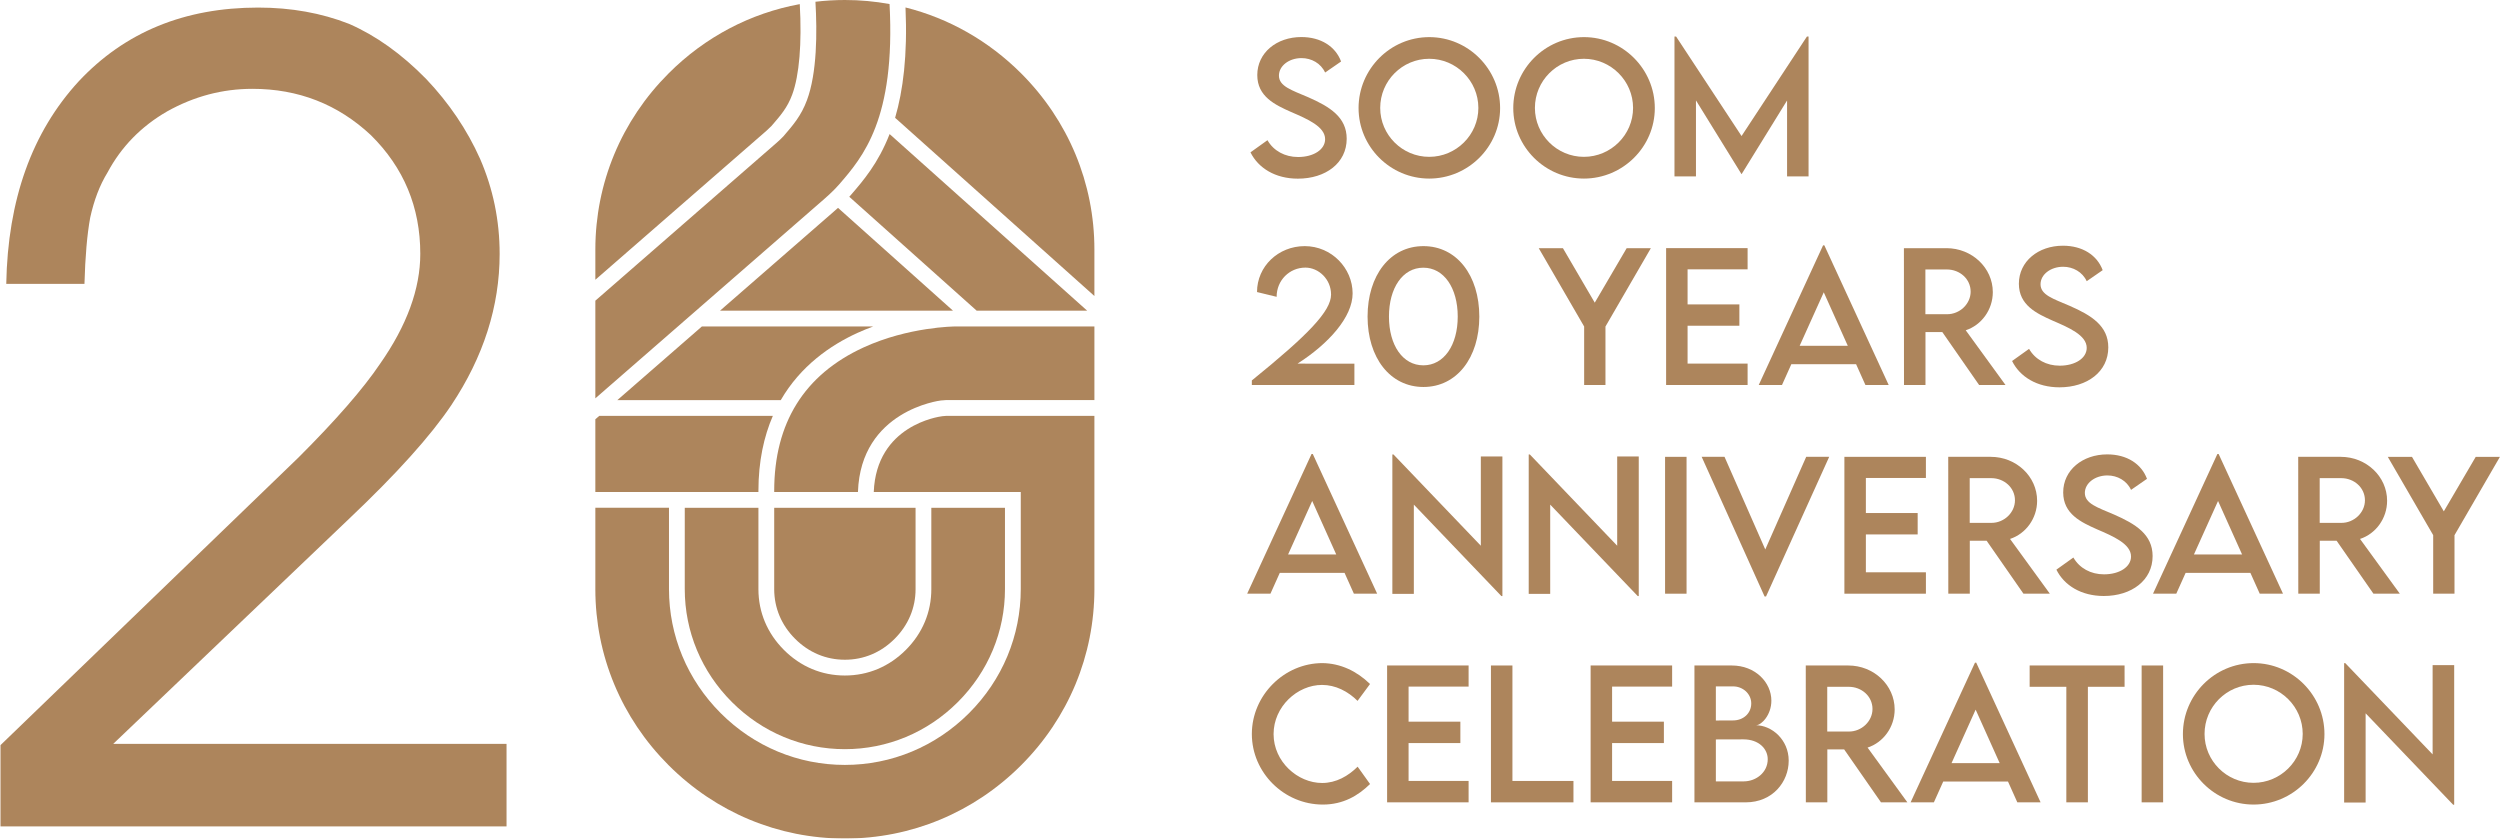 <?xml version="1.0" encoding="utf-8"?>
<!-- Generator: Adobe Illustrator 16.0.0, SVG Export Plug-In . SVG Version: 6.00 Build 0)  -->
<!DOCTYPE svg PUBLIC "-//W3C//DTD SVG 1.1//EN" "http://www.w3.org/Graphics/SVG/1.1/DTD/svg11.dtd">
<svg version="1.1" id="레이어_1" xmlns="http://www.w3.org/2000/svg" xmlns:xlink="http://www.w3.org/1999/xlink" x="0px"
	 y="0px" width="700px" height="234.797px" viewBox="0 0 700 234.797" enable-background="new 0 0 700 234.797"
	 xml:space="preserve">
<g opacity="0.8">
	<g>
		<path fill="#996633" d="M350.136,42.655l4.754-3.399c1.712,2.996,4.896,4.707,8.582,4.707c4.304,0,7.561-2.068,7.561-4.992
			c0-3.542-5.039-5.682-9.509-7.607c-4.493-1.997-9.485-4.327-9.485-10.341c0-6.276,5.444-10.65,12.339-10.65
			c5.469,0,9.558,2.639,11.126,6.847l-4.471,3.09c-1.188-2.591-3.827-4.042-6.607-4.042c-3.52,0-6.323,2.188-6.323,4.897
			c0,2.996,3.543,4.065,8.202,6.062c6.063,2.663,10.771,5.587,10.771,11.625c0,6.799-5.896,11.174-13.67,11.174
			C357.102,50.025,352.323,47.077,350.136,42.655z"/>
		<path fill="#996633" d="M380.399,30.27c0-10.936,8.891-19.875,19.803-19.875c10.89,0,19.827,8.939,19.827,19.875
			c0,10.841-8.938,19.732-19.852,19.732C389.289,50.001,380.399,41.11,380.399,30.27z M413.943,30.222
			c0-7.583-6.205-13.765-13.766-13.765c-7.562,0-13.719,6.181-13.719,13.765c0,7.536,6.157,13.693,13.719,13.693
			C407.738,43.915,413.943,37.758,413.943,30.222z"/>
		<path fill="#996633" d="M423.716,30.27c0-10.936,8.892-19.875,19.803-19.875c10.89,0,19.827,8.939,19.827,19.875
			c0,10.841-8.938,19.732-19.853,19.732C432.605,50.001,423.716,41.11,423.716,30.27z M457.26,30.222
			c0-7.583-6.205-13.765-13.767-13.765s-13.718,6.181-13.718,13.765c0,7.536,6.156,13.693,13.718,13.693
			C451.054,43.916,457.26,37.758,457.26,30.222z"/>
		<path fill="#996633" d="M506.397,10.229v39.154h-6.016V28.13l-12.721,20.611h-0.047l-12.743-20.635v21.277h-6.015V10.229h0.451
			l18.329,27.862l18.307-27.862H506.397z"/>
		<path fill="#996633" d="M379.234,101.818v5.991h-28.719v-1.284c15.763-12.766,22.182-19.399,22.182-24.059
			c0-4.327-3.52-7.536-7.181-7.536c-4.471,0-8.061,3.566-8.061,8.178l-5.491-1.332c0-7.203,5.968-12.861,13.359-12.861
			c7.514,0,13.408,6.181,13.408,13.242c0,6.633-6.752,14.122-15.43,19.661H379.234z"/>
		<path fill="#996633" d="M382.92,88.647c0-11.554,6.322-19.732,15.645-19.732c9.321,0,15.643,8.178,15.643,19.732
			c0,11.53-6.321,19.708-15.643,19.708C389.242,108.355,382.92,100.177,382.92,88.647z M408.166,88.647
			c0-8.012-3.852-13.693-9.628-13.693c-5.801,0-9.629,5.682-9.629,13.693c0,7.988,3.828,13.646,9.629,13.646
			C404.315,102.293,408.166,96.635,408.166,88.647z"/>
		<path fill="#996633" d="M443.565,91.429l-12.72-21.942h6.773l8.915,15.262l8.938-15.262h6.773L449.53,91.429v16.38h-5.967v-16.38
			H443.565z"/>
		<path fill="#996633" d="M472.521,75.406v9.818h14.503v5.991h-14.503v10.603h16.809v5.991h-22.82V69.486h22.82v5.919
			L472.521,75.406L472.521,75.406z"/>
		<path fill="#996633" d="M519.711,101.984H501.57l-2.615,5.824h-6.514l18.021-39.107h0.355l18.021,39.107h-6.516L519.711,101.984z
			 M517.382,96.825l-6.729-14.977l-6.751,14.977H517.382z"/>
		<path fill="#996633" d="M554.157,107.809l-10.315-14.834h-4.707v14.834h-6.017l-0.022-38.322h11.911
			c7.132,0,12.979,5.492,12.979,12.314c0,4.945-3.187,9.248-7.583,10.674l11.148,15.333L554.157,107.809L554.157,107.809z
			 M545.148,87.982c3.612,0.023,6.632-2.9,6.632-6.324c0-3.566-3.064-6.205-6.632-6.205h-6.039v12.529H545.148z"/>
		<path fill="#996633" d="M563.383,101.081l4.755-3.399c1.712,2.996,4.896,4.707,8.582,4.707c4.303,0,7.561-2.068,7.561-4.992
			c0-3.542-5.039-5.682-9.51-7.607c-4.492-1.997-9.484-4.327-9.484-10.341c0-6.276,5.443-10.65,12.34-10.65
			c5.468,0,9.557,2.639,11.125,6.847l-4.471,3.09c-1.188-2.591-3.827-4.042-6.606-4.042c-3.521,0-6.324,2.188-6.324,4.897
			c0,2.996,3.544,4.065,8.202,6.062c6.063,2.663,10.771,5.587,10.771,11.625c0,6.799-5.896,11.174-13.67,11.174
			C570.348,108.451,565.569,105.502,563.383,101.081z"/>
		<path fill="#996633" d="M376.477,160.411h-18.14l-2.614,5.823h-6.515l18.021-39.106h0.356l18.021,39.106h-6.515L376.477,160.411z
			 M374.146,155.25l-6.729-14.979l-6.752,14.979H374.146z"/>
		<path fill="#996633" d="M420.672,127.816V166.9h-0.284l-24.512-25.604v24.985h-6.016v-39.034h0.311l24.462,25.558v-24.986
			L420.672,127.816L420.672,127.816z"/>
		<path fill="#996633" d="M458.852,127.816V166.9h-0.284l-24.512-25.604v24.985h-6.017v-39.034h0.312l24.463,25.558v-24.986
			L458.852,127.816L458.852,127.816z"/>
		<path fill="#996633" d="M466.221,127.913h6.016v38.321h-6.016V127.913z"/>
		<path fill="#996633" d="M512.175,127.913l-17.688,39.104h-0.402l-17.615-39.104h6.396l11.411,25.937l11.459-25.937H512.175
			L512.175,127.913z"/>
		<path fill="#996633" d="M522.444,133.831v9.817h14.502v5.992h-14.502v10.603h16.81v5.991H516.43v-38.321h22.822v5.918H522.444z"/>
		<path fill="#996633" d="M566.567,166.234l-10.315-14.836h-4.707v14.836h-6.017l-0.022-38.321h11.908
			c7.135,0,12.979,5.491,12.979,12.313c0,4.942-3.188,9.248-7.582,10.674l11.147,15.334H566.567z M557.558,146.406
			c3.613,0.025,6.633-2.899,6.633-6.321c0-3.565-3.065-6.205-6.633-6.205h-6.039v12.526H557.558z"/>
		<path fill="#996633" d="M575.791,159.506l4.756-3.398c1.712,2.994,4.896,4.707,8.582,4.707c4.303,0,7.56-2.066,7.56-4.994
			c0-3.541-5.038-5.682-9.509-7.605c-4.493-1.994-9.484-4.324-9.484-10.34c0-6.275,5.443-10.648,12.338-10.648
			c5.47,0,9.559,2.639,11.126,6.846l-4.47,3.092c-1.188-2.592-3.827-4.043-6.606-4.043c-3.521,0-6.324,2.188-6.324,4.896
			c0,2.996,3.543,4.064,8.202,6.063c6.063,2.66,10.771,5.586,10.771,11.625c0,6.799-5.896,11.172-13.67,11.172
			C582.758,166.875,577.979,163.928,575.791,159.506z"/>
		<path fill="#996633" d="M630.113,160.411h-18.14l-2.614,5.823h-6.515l18.021-39.106h0.356l18.021,39.106h-6.514L630.113,160.411z
			 M627.782,155.25l-6.729-14.979l-6.751,14.979H627.782z"/>
		<path fill="#996633" d="M664.561,166.234l-10.316-14.836h-4.707v14.836h-6.015l-0.024-38.321h11.911
			c7.134,0,12.979,5.491,12.979,12.313c0,4.942-3.188,9.248-7.583,10.674l11.147,15.334H664.561z M655.552,146.406
			c3.611,0.025,6.632-2.899,6.632-6.321c0-3.565-3.065-6.205-6.632-6.205h-6.039v12.526H655.552z"/>
		<path fill="#996633" d="M681.299,149.854l-12.721-21.939h6.774l8.915,15.262l8.938-15.262h6.775l-12.72,21.939v16.381h-5.967
			v-16.381H681.299z"/>
		<path fill="#996633" d="M350.517,205.521c0-10.793,9.011-19.853,19.778-19.853c4.97,0.069,9.558,2.188,13.313,5.851l-3.494,4.729
			c-2.688-2.688-6.183-4.469-9.938-4.469c-6.94,0-13.574,6.086-13.574,13.766c0,7.727,6.729,13.691,13.599,13.691
			c3.923,0,7.3-1.949,9.938-4.563l3.472,4.851c-3.305,3.258-7.513,5.754-13.219,5.754
			C359.526,225.277,350.517,216.338,350.517,205.521z"/>
		<path fill="#996633" d="M394.401,192.254v9.818h14.502v5.99h-14.502v10.604h16.809v5.99h-22.821v-38.32h22.821v5.918H394.401
			L394.401,192.254z"/>
		<path fill="#996633" d="M440.569,218.667v5.992h-23.106v-38.322h6.017v32.33H440.569z"/>
		<path fill="#996633" d="M451.386,192.254v9.818h14.502v5.99h-14.502v10.604h16.809v5.99h-22.822v-38.32h22.822v5.918H451.386
			L451.386,192.254z"/>
		<path fill="#996633" d="M500.836,212.986c0,5.871-4.445,11.673-12.055,11.673h-14.336v-38.322h10.461
			c6.607,0,11.078,4.757,11.078,9.843c0,4.137-2.877,6.896-4.305,6.896C495.985,203.072,500.836,207.02,500.836,212.986z
			 M480.438,192.184v9.561l4.755-0.023c2.972,0.023,5.157-2.021,5.157-4.756s-2.377-4.777-5.087-4.777L480.438,192.184
			L480.438,192.184z M494.964,212.583c0-2.899-2.475-5.563-6.823-5.563l-7.701,0.022v11.744h7.798
			C491.682,218.788,494.964,216.292,494.964,212.583z"/>
		<path fill="#996633" d="M526.677,224.659l-10.316-14.834h-4.707v14.834h-6.016l-0.023-38.322h11.911
			c7.132,0,12.979,5.492,12.979,12.313c0,4.945-3.188,9.248-7.583,10.675l11.147,15.334H526.677z M517.666,204.833
			c3.612,0.022,6.633-2.899,6.633-6.323c0-3.566-3.065-6.205-6.633-6.205h-6.038v12.528H517.666z"/>
		<path fill="#996633" d="M562.24,218.834h-18.14l-2.614,5.824h-6.515l18.021-39.105h0.356l18.021,39.105h-6.514L562.24,218.834z
			 M559.909,213.674l-6.729-14.977l-6.751,14.977H559.909z"/>
		<path fill="#996633" d="M594.882,192.303H584.61v32.354h-6.038v-32.354h-10.271v-5.967h26.578L594.882,192.303L594.882,192.303z"
			/>
		<path fill="#996633" d="M599.659,186.336h6.017v38.32h-6.017V186.336z"/>
		<path fill="#996633" d="M611.215,205.545c0-10.938,8.892-19.875,19.803-19.875c10.89,0,19.827,8.938,19.827,19.875
			c0,10.84-8.938,19.73-19.853,19.73C620.104,225.277,611.215,216.385,611.215,205.545z M644.759,205.499
			c0-7.584-6.205-13.767-13.767-13.767c-7.561,0-13.718,6.183-13.718,13.767c0,7.535,6.157,13.692,13.718,13.692
			S644.759,213.034,644.759,205.499z"/>
		<path fill="#996633" d="M687.171,186.24v39.085h-0.285l-24.513-25.604v24.986h-6.015V185.67h0.312l24.462,25.557v-24.984h6.039
			V186.24z"/>
	</g>
</g>
<g opacity="0.8">
	<g>
		<path fill="#996633" d="M0.142,208.635l83.403-80.506c10.517-10.5,18.14-19.25,22.864-26.251
			c7.512-10.73,11.271-21.001,11.271-30.802c0-13.066-4.619-24.152-13.848-33.252c-9.232-8.63-20.288-12.951-33.168-12.951
			c-8.373,0-16.316,2.1-23.83,6.3c-7.301,4.2-12.881,9.921-16.745,17.151c-2.147,3.5-3.759,7.7-4.831,12.601
			c-0.859,4.671-1.397,10.851-1.609,18.551H1.752C2.18,55.91,8.942,37.008,22.04,22.772C34.92,9.006,51.666,2.121,72.275,2.121
			c9.229,0,17.711,1.521,25.438,4.551c7.513,3.271,14.703,8.4,21.576,15.401c6.439,6.771,11.481,14.236,15.135,22.401
			c3.646,8.401,5.475,17.271,5.475,26.602c0,14.701-4.508,28.822-13.524,42.353c-5.796,8.635-15.353,19.25-28.66,31.852
			L31.7,208.286h110.132v23.103H0.142V208.635z"/>
	</g>
</g>
<g opacity="0.8">
	<g>
		<path fill="#996633" d="M306.433,69.874v13.008l-55.801-49.895c2.209-7.54,3.511-17.452,2.909-30.899
			c12.113,3.039,23.253,9.336,32.369,18.444C299.146,33.767,306.433,51.292,306.433,69.874z"/>
		<path fill="#996633" d="M166.696,117.395l1.09-0.951h48.609c-2.495,5.77-4.039,12.691-4.039,21.027v0.285h-45.661L166.696,117.395
			L166.696,117.395z"/>
		<path fill="#996633" d="M249.089,37.536l55.321,49.457h-2.787h-28.151l-35.677-31.898c0.155-0.162,0.302-0.326,0.438-0.488
			C241.647,50.667,245.903,45.736,249.089,37.536z"/>
		<path fill="#996633" d="M233.839,58.914c0.041-0.033,0.35-0.301,0.805-0.715l32.197,28.794H201.6L233.839,58.914z"/>
		<path fill="#996633" d="M244.49,91.412c-1.463,0.536-2.942,1.137-4.429,1.811c-7.517,3.438-15.893,9.206-21.45,18.809h-45.759
			l23.692-20.636v0.016H244.49z"/>
		<path fill="#996633" d="M191.735,142.176h20.622v22.758c0,6.482,2.47,12.373,7.149,17.055c4.68,4.68,10.577,7.156,17.062,7.156
			c6.478,0,12.374-2.479,17.055-7.156c4.682-4.682,7.149-10.568,7.149-17.055v-22.758h20.621v22.758
			c0,11.896-4.682,23.131-13.188,31.637c-8.506,8.51-19.743,13.197-31.639,13.197c-11.895,0-23.131-4.688-31.637-13.197
			c-8.507-8.506-13.196-19.74-13.196-31.637L191.735,142.176L191.735,142.176z"/>
		<path fill="#996633" d="M256.36,164.934c0,5.279-2.03,10.1-5.864,13.936c-3.827,3.834-8.646,5.855-13.928,5.855
			c-5.289,0-10.105-2.021-13.935-5.855c-3.835-3.836-5.857-8.654-5.857-13.936v-22.758h39.583L256.36,164.934L256.36,164.934z"/>
		<path fill="#996633" d="M216.777,137.756v-0.285c0-19.027,8.409-32.547,24.999-40.177c12.626-5.801,25.497-5.882,25.626-5.882
			h34.222h4.811v20.612h-41.559l-1.38,0.106l-0.064,0.009c-0.229,0.023-22.433,2.761-23.205,25.617H216.777z"/>
		<path fill="#996633" d="M249.073,1.13c1.706,32.222-7.45,42.816-14.178,50.584c-1.551,1.796-3.908,3.826-3.939,3.859
			l-64.259,55.963V84.189l50.828-44.272c0.554-0.479,1.414-1.292,1.813-1.73c2.779-3.218,4.98-5.761,6.613-10.147
			c2.836-7.613,2.868-19.053,2.372-27.552C231.036,0.171,233.79,0,236.568,0C240.801,0,244.986,0.39,249.073,1.13z"/>
		<path fill="#996633" d="M187.228,20.532c10.181-10.188,22.911-16.851,36.708-19.378c0.616,11.009-0.131,19.986-2.121,25.341
			c-1.356,3.64-3.137,5.696-5.793,8.767c-0.18,0.194-0.854,0.853-1.396,1.332l-47.929,41.738v-8.458
			C166.696,51.292,173.983,33.767,187.228,20.532z"/>
		<path fill="#996633" d="M285.911,214.273c-13.236,13.234-30.762,20.522-49.343,20.522c-18.588,0-36.104-7.288-49.341-20.522
			c-13.245-13.231-20.531-30.76-20.531-49.34v-22.759h20.62v22.759c0,13.071,5.151,25.422,14.487,34.758
			c9.343,9.343,21.687,14.486,34.766,14.486c13.073,0,25.415-5.146,34.759-14.486c9.344-9.336,14.487-21.687,14.487-34.758v-27.179
			h-41.161c0.738-18.68,18.167-21.092,19.229-21.223l1.082-0.089h41.469v48.491C306.433,183.514,299.146,201.042,285.911,214.273z"
			/>
	</g>
</g>
</svg>

